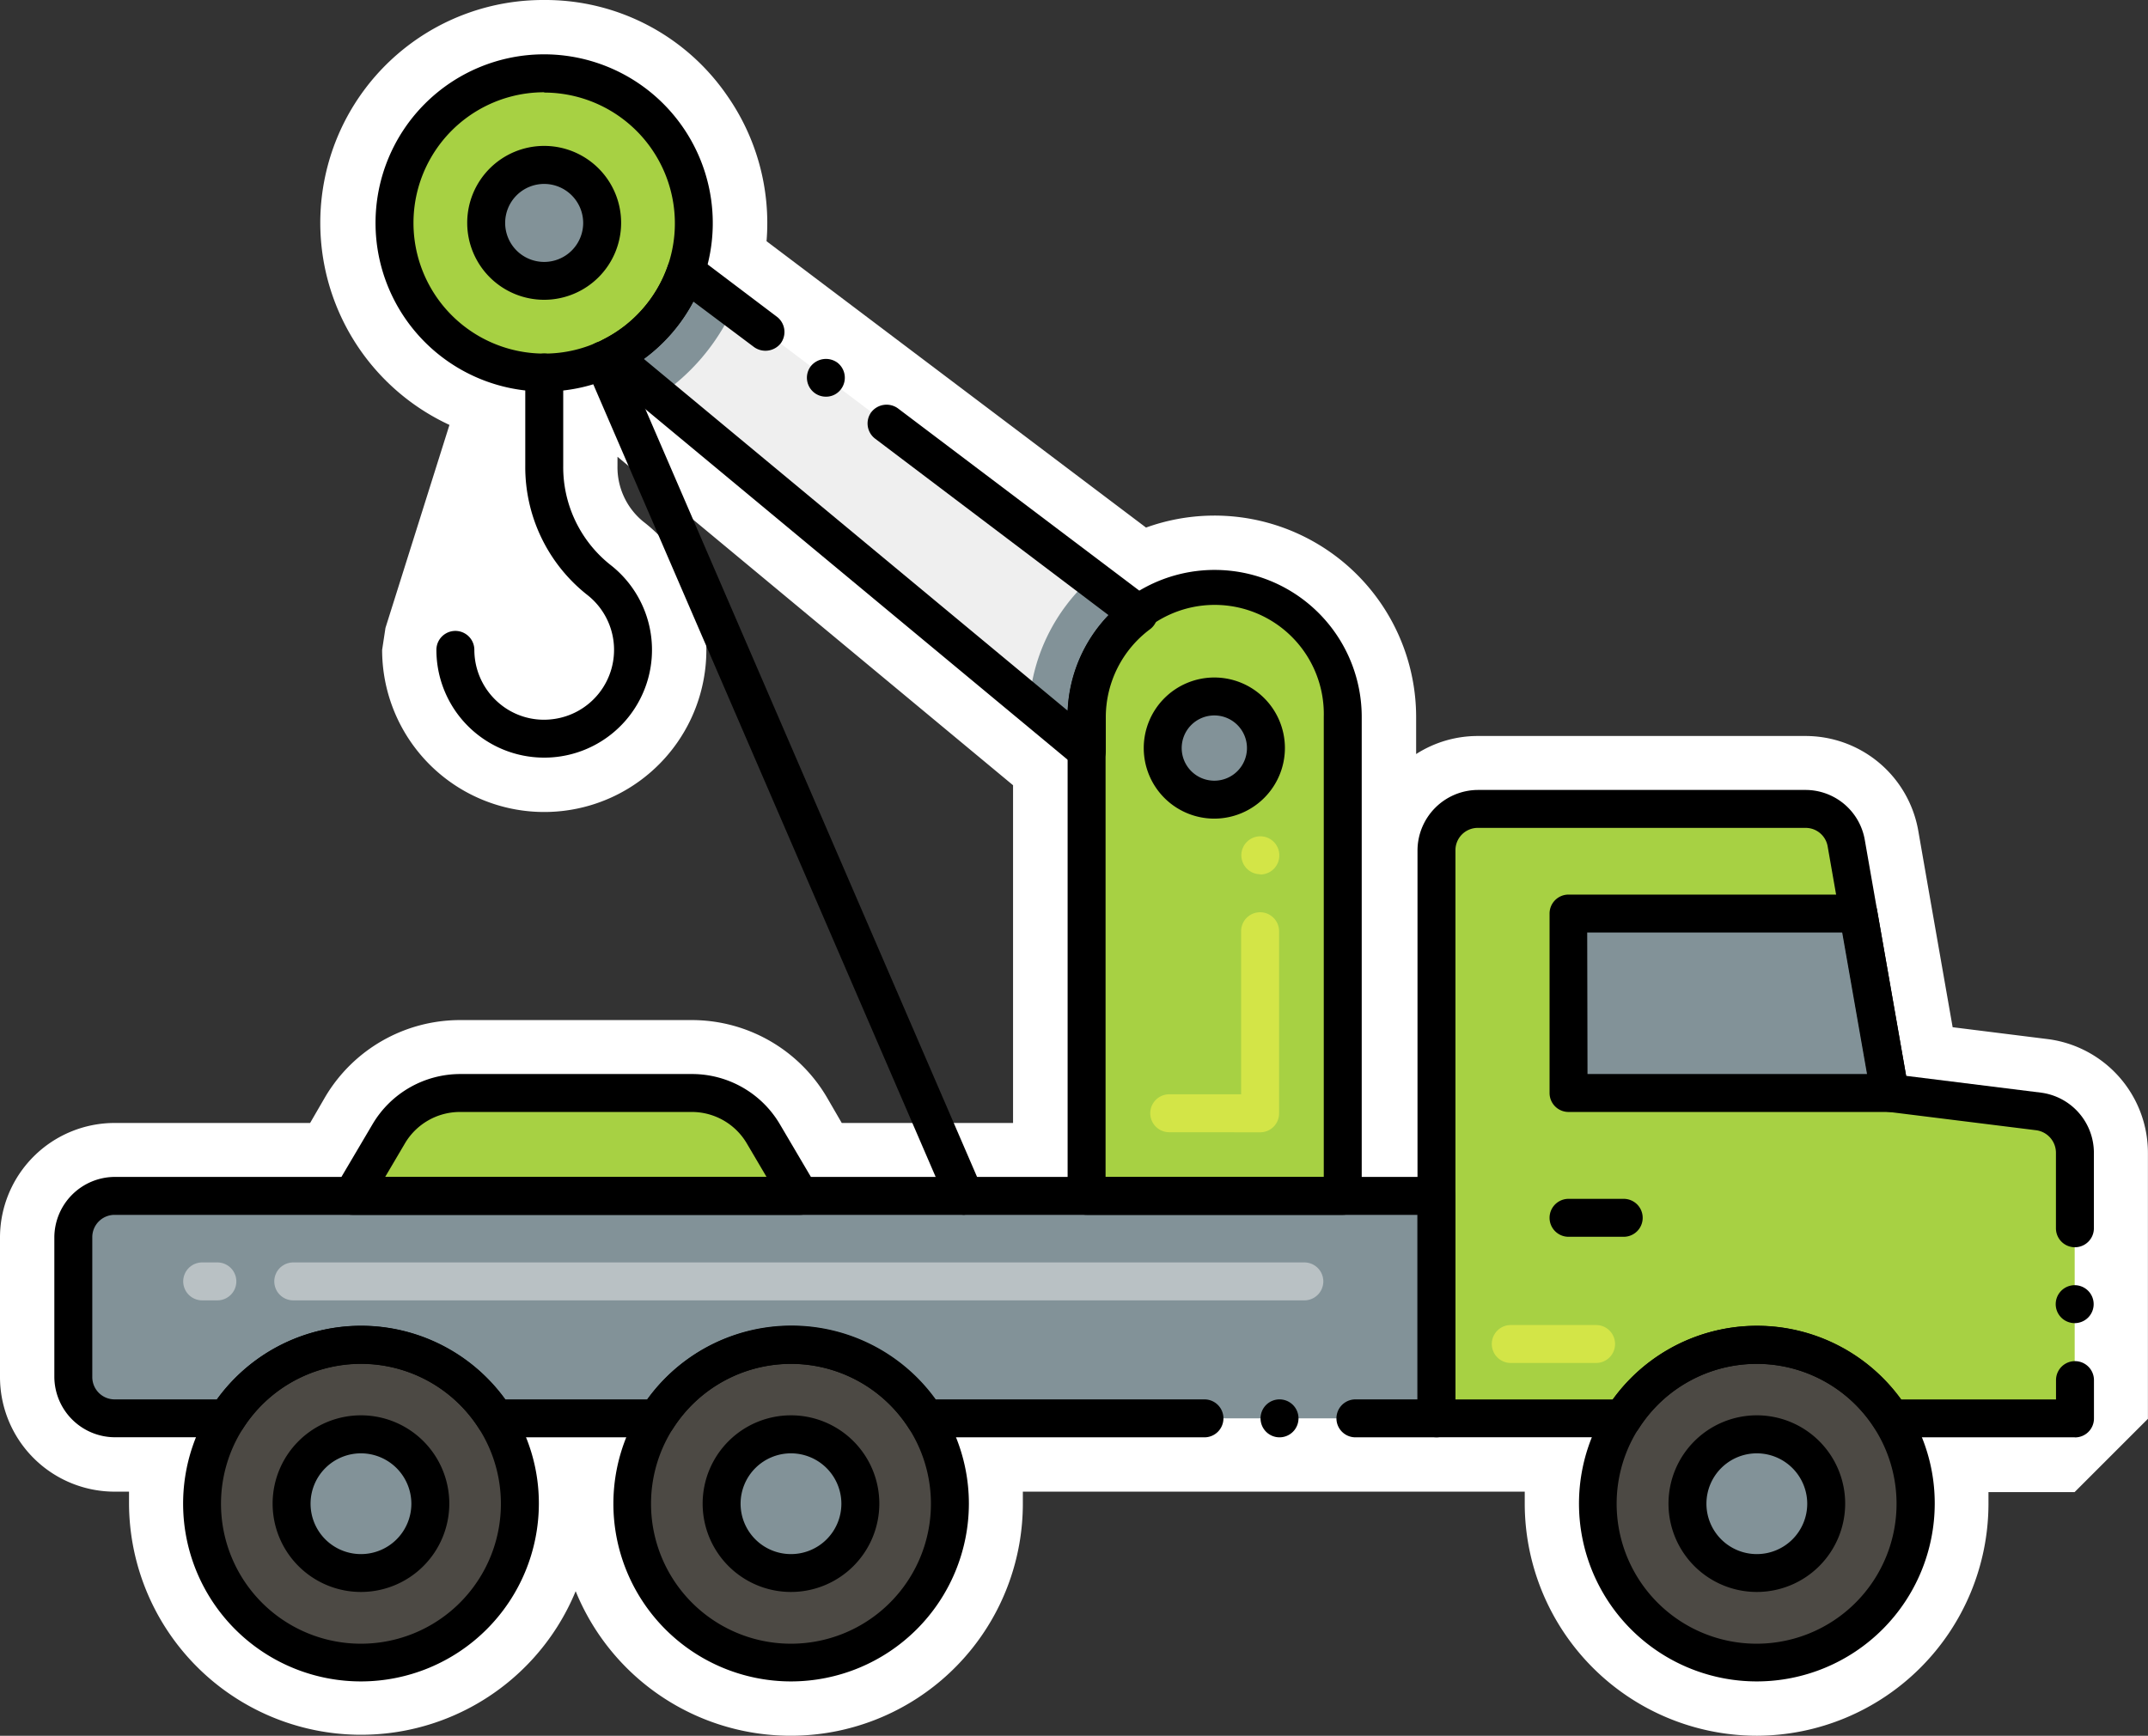 <svg xmlns="http://www.w3.org/2000/svg" viewBox="0 0 283.02 228.76"><rect x="0" y="0" width="283.02" height="228.76" fill="#333333" stroke="none"/><defs><style>.cls-1{fill:#fff;}.cls-2{fill:#a7d143;}.cls-3{fill:#4c4944;}.cls-4{fill:#829298;}.cls-5{fill:#efefef;}.cls-6{opacity:0.5;}.cls-7{fill:#fff94c;}</style></defs><g id="Layer_2" data-name="Layer 2"><g id="Layer_1-2" data-name="Layer 1"><path class="cls-1" d="M231.49,228.76a30.62,30.62,0,0,1-30.59-30.59c0-.53,0-1,0-1.58H134.77c0,.53,0,1,0,1.58a30.59,30.59,0,0,1-58.92,11.54A30.58,30.58,0,0,1,17,198.17c0-.53,0-1,0-1.58H15.1A15.11,15.11,0,0,1,0,181.49V163.05A15.11,15.11,0,0,1,15.1,148H40.86l2-3.45a20.65,20.65,0,0,1,17.7-10.11H91.21a20.65,20.65,0,0,1,17.7,10.11l2,3.45h22.57V103.49L81.36,60.2v1.2a9.24,9.24,0,0,0,3.38,7.33A21.36,21.36,0,1,1,50.35,85.65l.44-2.9L59.22,56A29.36,29.36,0,0,1,71.7,0,29.06,29.06,0,0,1,95.78,12.56,29.31,29.31,0,0,1,101,31.79l50,37.74a26.57,26.57,0,0,1,35.59,25v4.85A15,15,0,0,1,194.71,97h43.16a15.08,15.08,0,0,1,14.88,12.48l1.62,9.29h0l2.91,16.61,12.48,1.56a15.12,15.12,0,0,1,13.25,15v35.05l-9.66,9.66H262c0,.53,0,1,0,1.58A30.61,30.61,0,0,1,231.49,228.76Z"/><path class="cls-2" d="M90.35,35.82A19.72,19.72,0,1,1,71.7,9.66C85.56,9.66,94.81,23.56,90.35,35.82Z"/><path class="cls-3" d="M125.16,198.17a20.93,20.93,0,1,1-3.28-11.24A20.94,20.94,0,0,1,125.16,198.17Z"/><path class="cls-4" d="M113.36,198.17a9.14,9.14,0,1,1-9.13-9.13A9.14,9.14,0,0,1,113.36,198.17Z"/><path class="cls-2" d="M273.36,151.88v35.05H249.14a20.94,20.94,0,0,0-35.31,0H189.27V112.05a5.44,5.44,0,0,1,5.44-5.44h43.16a5.44,5.44,0,0,1,5.37,4.49l1.62,9.3L249,144l.1,0,19.47,2.42A5.45,5.45,0,0,1,273.36,151.88Z"/><polygon class="cls-4" points="249.1 144.05 206.67 144.05 206.67 120.4 244.87 120.4 249.01 144.04 249.1 144.05"/><path class="cls-4" d="M189.27,157.61v29.32H121.88a20.94,20.94,0,0,0-35.31,0H65.22a20.94,20.94,0,0,0-35.31,0H15.1a5.44,5.44,0,0,1-5.44-5.44V163.05a5.44,5.44,0,0,1,5.44-5.44Z"/><path class="cls-3" d="M252.41,198.17a20.91,20.91,0,1,1-3.27-11.24A20.93,20.93,0,0,1,252.41,198.17Z"/><path class="cls-4" d="M240.62,198.17a9.14,9.14,0,1,1-9.13-9.13A9.14,9.14,0,0,1,240.62,198.17Z"/><path class="cls-3" d="M68.5,198.17a20.93,20.93,0,1,1-3.28-11.24A20.94,20.94,0,0,1,68.5,198.17Z"/><path class="cls-4" d="M56.7,198.17A9.14,9.14,0,1,1,47.57,189,9.14,9.14,0,0,1,56.7,198.17Z"/><path class="cls-5" d="M150,80.91a16.86,16.86,0,0,0-6.85,13.57V99l-7.54-6.27L86.83,52.18,80.57,47a19.74,19.74,0,0,0,9.78-11.17l6.29,4.75,47.14,35.62Z"/><path class="cls-4" d="M96.64,40.57a27.8,27.8,0,0,1-9.81,11.61L80.57,47a19.74,19.74,0,0,0,9.78-11.17Z"/><path class="cls-4" d="M150,80.91a16.86,16.86,0,0,0-6.85,13.57V99l-7.54-6.27a24.49,24.49,0,0,1,8.15-16.51Z"/><circle class="cls-4" cx="71.71" cy="29.38" r="7.63"/><path class="cls-2" d="M176.92,94.48v63.13H143.17V94.48a16.88,16.88,0,0,1,33.75,0Z"/><circle class="cls-4" cx="160.04" cy="98.59" r="6.8"/><path class="cls-2" d="M91.21,144.05H60.59a10.89,10.89,0,0,0-9.38,5.36l-4.83,8.2h59l-4.83-8.2A10.9,10.9,0,0,0,91.21,144.05Z"/><g class="cls-6"><path class="cls-7" d="M210.3,179.63H199.06a2.5,2.5,0,0,1,0-5H210.3a2.5,2.5,0,0,1,0,5Z"/></g><path d="M273.36,189.43H249.14a2.48,2.48,0,0,1-2.11-1.16,18.44,18.44,0,0,0-31.1,0,2.49,2.49,0,0,1-2.1,1.15H189.27a2.49,2.49,0,0,1-2.5-2.5V112.05a8,8,0,0,1,7.94-7.94h43.16a7.93,7.93,0,0,1,7.83,6.56l5.45,31.12L268.89,144a8,8,0,0,1,7,7.88v10a2.5,2.5,0,0,1-5,0v-10a3,3,0,0,0-2.59-2.92l-19.53-2.43a2.52,2.52,0,0,1-2.19-2.05l-5.77-32.94a2.94,2.94,0,0,0-2.91-2.43H194.71a2.94,2.94,0,0,0-2.94,2.94v72.39h20.74a23.44,23.44,0,0,1,38,0h20.39v-2.55h0a2.5,2.5,0,0,1,5,0v5.05a2.49,2.49,0,0,1-2.5,2.5Zm0-15.05a2.5,2.5,0,1,1,2.5-2.5A2.5,2.5,0,0,1,273.36,174.38Z"/><path d="M213.94,163h-7.27a2.5,2.5,0,0,1,0-5h7.27a2.5,2.5,0,0,1,0,5Z"/><path d="M189.27,189.43H178.59a2.5,2.5,0,1,1,0-5h8.18V160.11H15.1a2.94,2.94,0,0,0-2.94,2.94v18.44a2.94,2.94,0,0,0,2.94,2.94H28.59a23.45,23.45,0,0,1,38,0h18.7a23.42,23.42,0,0,1,38,0h35.41a2.5,2.5,0,0,1,0,5H121.88a2.53,2.53,0,0,1-2.11-1.15,18.43,18.43,0,0,0-31.1,0,2.49,2.49,0,0,1-2.1,1.15H65.22a2.48,2.48,0,0,1-2.11-1.16,18.43,18.43,0,0,0-31.1,0,2.49,2.49,0,0,1-2.1,1.15H15.1a8,8,0,0,1-7.94-7.94V163.05a8,8,0,0,1,7.94-7.94H189.27a2.49,2.49,0,0,1,2.5,2.5v29.32a2.51,2.51,0,0,1-2.5,2.5Zm-20.68,0a2.5,2.5,0,1,1,2.5-2.5A2.5,2.5,0,0,1,168.59,189.43Z"/><g class="cls-6"><path class="cls-5" d="M171.86,171.38H38.64a2.5,2.5,0,1,1,0-5H171.86a2.5,2.5,0,0,1,0,5Zm-143.22,0h-2a2.5,2.5,0,1,1,0-5h2a2.5,2.5,0,0,1,0,5Z"/></g><path d="M231.49,221.6a23.43,23.43,0,1,1,19.76-36,23.18,23.18,0,0,1,3.67,12.57A23.46,23.46,0,0,1,231.49,221.6Zm0-41.85A18.44,18.44,0,1,0,247,188.28,18.41,18.41,0,0,0,231.49,179.75Z"/><path d="M231.49,209.81a11.64,11.64,0,1,1,11.63-11.64A11.65,11.65,0,0,1,231.49,209.81Zm0-18.27a6.64,6.64,0,1,0,6.63,6.63A6.65,6.65,0,0,0,231.49,191.54Z"/><path d="M104.23,221.6a23.42,23.42,0,1,1,23.43-23.43A23.46,23.46,0,0,1,104.23,221.6Zm0-41.85a18.44,18.44,0,1,0,15.54,8.53A18.41,18.41,0,0,0,104.23,179.75Z"/><path d="M104.23,209.81a11.64,11.64,0,1,1,11.63-11.64A11.65,11.65,0,0,1,104.23,209.81Zm0-18.27a6.64,6.64,0,1,0,6.63,6.63A6.65,6.65,0,0,0,104.23,191.54Z"/><path d="M47.57,221.6a23.43,23.43,0,1,1,19.76-36A23.18,23.18,0,0,1,71,198.17,23.46,23.46,0,0,1,47.57,221.6Zm0-41.85a18.44,18.44,0,1,0,15.54,8.53A18.41,18.41,0,0,0,47.57,179.75Z"/><path d="M47.57,209.81A11.64,11.64,0,1,1,59.2,198.17,11.65,11.65,0,0,1,47.57,209.81Zm0-18.27a6.64,6.64,0,1,0,6.63,6.63A6.65,6.65,0,0,0,47.57,191.54Z"/><path d="M249.1,146.55H206.67a2.5,2.5,0,0,1-2.5-2.5V120.4a2.5,2.5,0,0,1,2.5-2.5h38.2a2.5,2.5,0,0,1,2.46,2.06l4.07,23.24a2.39,2.39,0,0,1,.15,1A2.46,2.46,0,0,1,249.1,146.55Zm-39.93-5H246l-3.27-18.65h-33.6Z"/><path d="M71.74,99.85A14.2,14.2,0,0,1,57.5,85.65a2.5,2.5,0,0,1,5,0,9.23,9.23,0,0,0,3.07,6.86,9.1,9.1,0,0,0,7.19,2.28,9.2,9.2,0,0,0,4.56-16.43,21.45,21.45,0,0,1-8.11-17V49.1a2.5,2.5,0,0,1,5,0V61.4a16.43,16.43,0,0,0,6.16,13,14.2,14.2,0,0,1-7.06,25.36A13.77,13.77,0,0,1,71.74,99.85Z"/><g class="cls-6"><path class="cls-7" d="M154.06,149.22h0a2.5,2.5,0,0,1,0-5h9.47V122.73a2.5,2.5,0,0,1,5,0v24a2.49,2.49,0,0,1-2.5,2.5Zm12-34a2.5,2.5,0,1,1,2.5-2.5A2.5,2.5,0,0,1,166,115.25Z"/></g><path d="M105.42,160.11h-59a2.51,2.51,0,0,1-2.16-3.77l4.84-8.2a13.44,13.44,0,0,1,11.53-6.59H91.21a13.44,13.44,0,0,1,11.53,6.59l4.83,8.2a2.5,2.5,0,0,1-2.15,3.77Zm-54.67-5H101l-2.61-4.43a8.41,8.41,0,0,0-7.22-4.13H60.59a8.42,8.42,0,0,0-7.23,4.13Z"/><path d="M176.92,160.11H143.17a2.5,2.5,0,0,1-2.5-2.5V94.48a19.46,19.46,0,0,1,7.86-15.58,19.38,19.38,0,0,1,30.89,15.58v63.13A2.5,2.5,0,0,1,176.92,160.11Zm-31.25-5h28.75V94.48a14.38,14.38,0,1,0-28.75,0Z"/><path d="M160,107.89a9.3,9.3,0,1,1,9.3-9.3A9.32,9.32,0,0,1,160,107.89Zm0-13.6a4.3,4.3,0,1,0,4.3,4.3A4.3,4.3,0,0,0,160,94.29Z"/><path d="M143.18,101.47h0a2.51,2.51,0,0,1-1.59-.58L79,48.91a2.5,2.5,0,0,1,.47-4.16A17.18,17.18,0,0,0,88,35a2.52,2.52,0,0,1,1.64-1.57,2.55,2.55,0,0,1,2.24.39l10.49,7.93a2.52,2.52,0,0,1,.49,3.51,2.57,2.57,0,0,1-3.51.48l-8-6a22.27,22.27,0,0,1-6.52,7.56l55.84,46.36a19.33,19.33,0,0,1,5.39-12.59L115.29,57.8h0a2.51,2.51,0,0,1-.48-3.49,2.55,2.55,0,0,1,3.5-.49l33.23,25.1a2.51,2.51,0,0,1,0,4,14.47,14.47,0,0,0-5.84,11.56V99a2.51,2.51,0,0,1-1.43,2.26A2.48,2.48,0,0,1,143.18,101.47ZM108.82,52.28a2.5,2.5,0,0,1-2-4,2.56,2.56,0,0,1,3.51-.49,2.51,2.51,0,0,1,.48,3.5A2.44,2.44,0,0,1,108.82,52.28Z"/><path d="M71.7,51.6a22.22,22.22,0,0,1,0-44.44,22.24,22.24,0,0,1,21,29.49,22.24,22.24,0,0,1-11,12.57A21.85,21.85,0,0,1,71.7,51.6Zm0-39.44a17.22,17.22,0,0,0,0,34.44,17,17,0,0,0,7.74-1.84A17.25,17.25,0,0,0,88,35l0,0a17.24,17.24,0,0,0-16.3-22.8Z"/><path d="M71.71,39.51A10.14,10.14,0,1,1,81.84,29.38,10.15,10.15,0,0,1,71.71,39.51Zm0-15.27a5.14,5.14,0,1,0,5.13,5.14A5.15,5.15,0,0,0,71.71,24.24Z"/><path d="M127.09,160.11a2.51,2.51,0,0,1-2.3-1.51L77.23,48.47a2.5,2.5,0,1,1,4.59-2l47.56,110.13a2.51,2.51,0,0,1-2.29,3.49Z"/></g></g></svg>